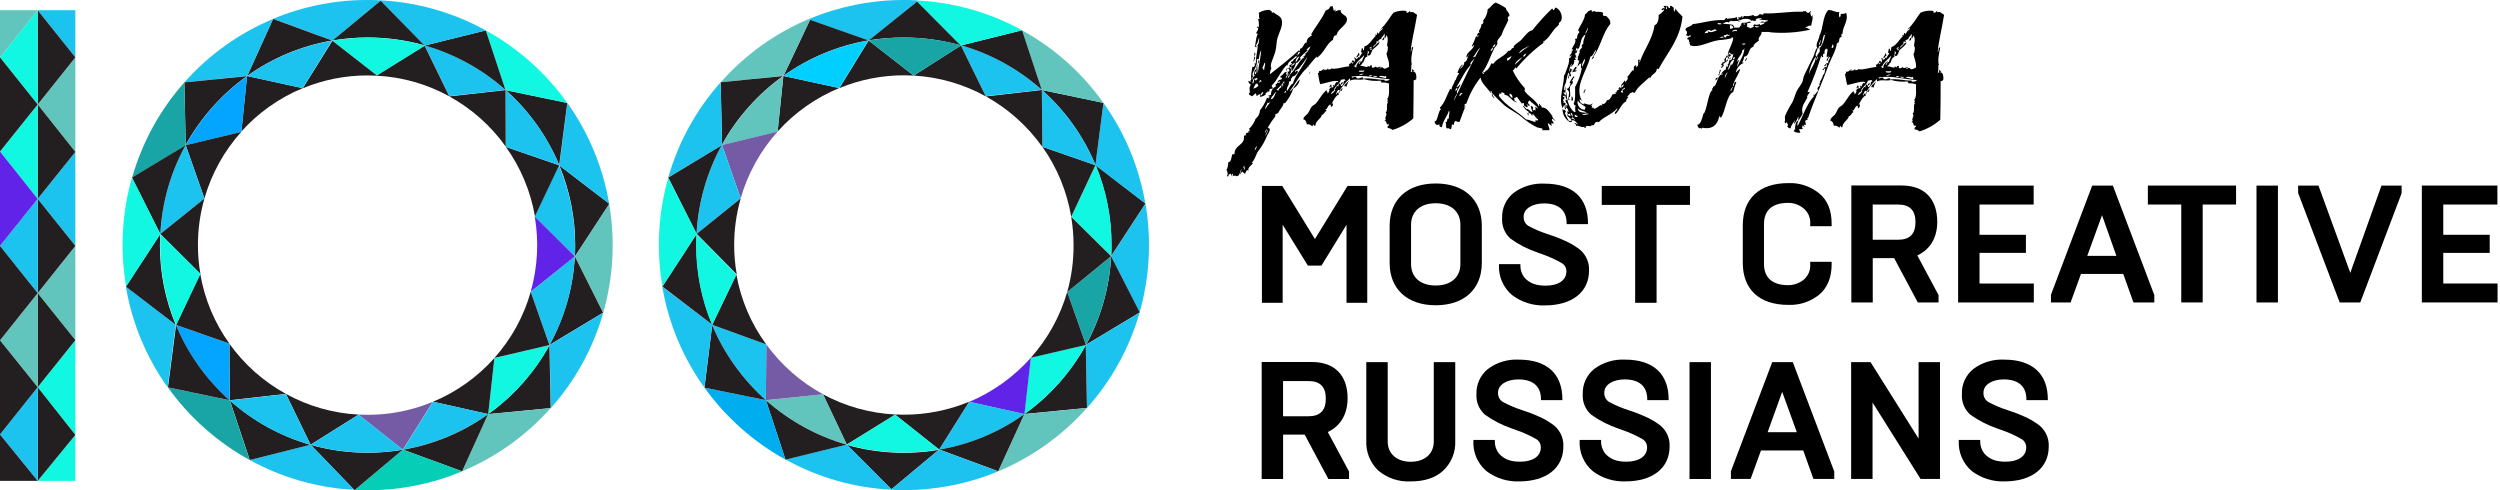 <svg fill="none" height="101" viewBox="0 0 515 101" width="515" xmlns="http://www.w3.org/2000/svg" xmlns:xlink="http://www.w3.org/1999/xlink"><clipPath id="a"><path d="m0 0h515v101h-515z"/></clipPath><g clip-path="url(#a)"><path d="m235.961 41.931c1.285 7.474.876 15.141-1.197 22.436l-5.866-11.567z" fill="#1dc3ef"/><path d="m235.953 41.914-7.047 10.803c.042-.756.05-1.521.05-2.293.011-5.633-1.099-11.212-3.266-16.412z" fill="#231f20"/><path d="m228.895 52.792 5.9 11.567-11.06 6.648c3.066-5.607 4.829-11.833 5.16-18.215z" fill="#231f20"/><path d="m223.704 71.032 11.061-6.648c-2.09 7.29-5.8 14.014-10.853 19.669l-.249-12.914z" fill="#1dc3ef"/><path d="m228.979 50.474c0 .773 0 1.537-.05 2.293l-8.227-8.119 4.986-10.636h.042c2.167 5.216 3.272 10.813 3.249 16.462z" fill="#11f7e1"/><path d="m228.896 52.785c-.337 6.393-2.112 12.628-5.193 18.24l-3.864-10.869z" fill="#19a5a5"/><path d="m227.317 21.198c4.403 6.164 7.35 13.248 8.618 20.716l-10.255-7.853-.041-.091z" fill="#1dc3ef"/><path d="m227.317 21.198-1.662 12.772c-2.46-5.903-6.221-11.175-11.002-15.423z" fill="#231f20"/><path d="m227.319 21.198-12.681-2.651-.058-.058-4.056-12.257c6.654 3.66 12.395 8.776 16.795 14.966z" fill="#61c5bd"/><path d="m225.657 34.035v-.065l.046.102z" fill="#1dc3ef"/><path d="m225.656 34.029-4.986 10.636c-.867-5.195-2.898-10.127-5.941-14.426z" fill="#231f20"/><path d="m223.664 71.116.249 12.913-12.855 1.255c5.204-3.725 9.511-8.566 12.606-14.168z" fill="#231f20"/><path d="m221.152 50.474c-.003-1.949-.167-3.895-.491-5.817l8.227 8.119-9.049 7.379c.89-3.149 1.332-6.408 1.313-9.681z" fill="#231f20"/><path d="m223.712 71.032-.049.098v-.069z" fill="#1dc3ef"/><path d="m223.663 71.057v.058c-3.095 5.602-7.402 10.443-12.606 14.168h-.042l1.321-11.634z" fill="#11f7e1"/><path d="m219.84 60.155 3.864 10.902-11.343 2.626c3.473-3.894 6.029-8.517 7.479-13.528z" fill="#231f20"/><path d="m223.909 84.029c-5.035 5.674-11.284 10.142-18.281 13.071l5.376-11.758.058-.042z" fill="#61c5bd"/><path d="m214.655 18.547c4.781 4.248 8.542 9.52 11.002 15.423v.058l-10.927-3.789-.116-11.742z" fill="#1dc3ef"/><path d="m214.614 18.531.116 11.742c-3.049-4.298-7.025-7.856-11.634-10.412z" fill="#231f20"/><path d="m214.596 18.489.069.068-.049-.02z" fill="#1dc3ef"/><path d="m214.594 18.49-11.534 1.33-5.135-10.487h.083c6.144 1.773 11.813 4.902 16.586 9.157z" fill="#1dc3ef"/><path d="m210.542 6.232 4.055 12.257c-4.77-4.247-10.432-7.371-16.57-9.141z" fill="#231f20"/><path d="m212.36 73.683-1.321 11.634-11.368-2.534c4.857-2.046 9.193-5.155 12.689-9.099z" fill="#6123e8"/><path d="m211.058 85.284-.058.048.009-.048z" fill="#1dc3ef"/><path d="m211.014 85.283v.042c-5.206 3.718-11.186 6.21-17.492 7.288h-.041l6.182-9.855z" fill="#1dc3ef"/><path d="m210.999 85.325-5.377 11.758-12.116-4.471c6.306-1.078 12.287-3.569 17.493-7.288z" fill="#231f20"/><path d="m210.539 6.233-12.515 3.108h-.15l-8.966-9.016v-.224c7.582.376 14.979 2.473 21.631 6.133z" fill="#11f7e1"/><path d="m197.944 9.373 5.136 10.487c-4.571-2.528-9.652-3.993-14.867-4.288z" fill="#231f20"/><path d="m197.868 9.299.16.042-.084.034z" fill="#1dc3ef"/><path d="m193.463 92.604.049.01-.098.02z" fill="#1dc3ef"/><path d="m193.423 92.629-9.789 8.169-9.14-9.141c6.153 1.74 12.618 2.084 18.921 1.005z" fill="#231f20"/><path d="m178.939 8.343 9.273 7.229c-.673 0-1.337-.058-2.011-.058-4.562-.003-9.081.895-13.295 2.643z" fill="#231f20"/><path d="m188.909.324-9.93 8.027h-.083l-12.024-4.246-.092-.241c6.155-2.557 12.755-3.871 19.42-3.864.906 0 1.829 0 2.726.083z" fill="#1dc3ef"/><path d="m178.98 8.31 9.931-7.986 8.966 9.016c-3.8-1.068-7.728-1.608-11.675-1.604-2.419-.016-4.835.176-7.222.573z" fill="#231f20"/><path d="m186.2 100.964c-.831 0-1.72 0-2.568-.067v-.1l9.789-8.168h.083l12.116 4.471c-6.155 2.557-12.755 3.87-19.42 3.865z" fill="#1dc3ef"/><path d="m193.463 92.604-9.066-7.18v-.042c.598 0 1.205.042 1.803.042 4.615.009 9.186-.901 13.446-2.676z" fill="#231f20"/><path d="m184.399 85.383v.042l-9.972 6.158-4.902-10.362c4.585 2.481 9.667 3.904 14.874 4.163z" fill="#231f20"/><path d="m183.633 100.798v.075c-7.654-.372-15.12-2.499-21.822-6.216l12.59-3.083h.083z" fill="#1dc3ef"/><path d="m188.211 15.572-9.273-7.23h.041c2.385-.412 4.801-.617 7.221-.615 3.947-.004 7.876.535 11.676 1.604l.066.075z" fill="#19a5a5"/><path d="m178.896 8.33.098-.02-.049.029z" fill="#1dc3ef"/><path d="m166.873 4.08 12.024 4.246c-6.305 1.08-12.285 3.572-17.492 7.288z" fill="#231f20"/><path d="m184.396 85.424 9.066 7.18h-.042c-6.303 1.079-12.768.735-18.921-1.006v-.042z" fill="#11f7e1"/><path d="m169.557 81.22 4.903 10.362h-.058c-6.153-1.768-11.832-4.891-16.62-9.141z" fill="#61c5bd"/><path d="m174.501 91.631-.099-.029.069-.02z" fill="#1dc3ef"/><path d="m174.402 91.599-12.59 3.083-4.038-12.24c4.789 4.256 10.471 7.386 16.628 9.157z" fill="#231f20"/><path d="m172.881 18.141c-4.845 1.997-9.181 5.055-12.689 8.95l1.18-11.451z" fill="#231f20"/><path d="m169.557 81.22-11.783 1.205.083-11.476c3.085 4.254 7.083 7.763 11.7 10.271z" fill="#755aa6"/><path d="m166.781 3.839.091.241-5.468 11.534h-.075l-12.855 1.33c5.037-5.691 11.295-10.171 18.307-13.105z" fill="#61c5bd"/><path d="m157.773 82.441 4.039 12.24c-6.594-3.64-12.295-8.705-16.686-14.825l12.631 2.568z" fill="#00adee"/><path d="m172.881 18.14-11.509-2.493c5.208-3.716 11.187-6.207 17.493-7.288z" fill="#00cfff"/><path d="m161.408 15.614-.029.049h-.049z" fill="#1dc3ef"/><path d="m161.329 15.655c-5.194 3.715-9.494 8.541-12.59 14.127l-.282-12.839z" fill="#231f20"/><path d="m148.74 29.816c3.095-5.585 7.396-10.411 12.589-14.127h.042l-1.18 11.451-11.435 2.767z" fill="#61c5bd"/><path d="m148.74 29.882 11.434-2.767c-3.532 3.952-6.128 8.65-7.595 13.744z" fill="#755aa6"/><path d="m157.856 70.958-.083 11.476c-4.789-4.26-8.568-9.535-11.06-15.44v-.083z" fill="#1dc3ef"/><path d="m157.856 70.958-11.143-4.047 4.986-10.362c.917 5.213 3.024 10.143 6.157 14.409z" fill="#231f20"/><path d="m157.757 82.425-12.631-2.568 1.587-12.864c2.489 5.9 6.262 11.172 11.044 15.431z" fill="#231f20"/><path d="m148.74 29.882 3.84 10.977-9.075 7.313v-.042c.34-6.38 2.109-12.602 5.177-18.207z" fill="#1dc3ef"/><path d="m151.241 50.473c-.007 2.037.173 4.071.54 6.074l-8.26-8.376 9.074-7.313c-.9 3.125-1.356 6.362-1.354 9.614z" fill="#231f20"/><path d="m148.457 16.943.283 12.872-.075.108-11.01 6.648c2.078-7.272 5.771-13.981 10.802-19.628z" fill="#1dc3ef"/><path d="m148.668 29.925.067-.109v.067z" fill="#1dc3ef"/><path d="m137.655 36.588 11.01-6.648c-3.068 5.604-4.837 11.827-5.177 18.207l-5.817-11.534z" fill="#231f20"/><path d="m146.739 66.911-.017.084-.042-.126z" fill="#1dc3ef"/><path d="m146.711 66.869v.125l-1.604 12.864c-4.432-6.176-7.399-13.281-8.675-20.775z" fill="#1dc3ef"/><path d="m146.712 66.869-10.237-7.819v-.042l7.03-10.803c-.042.756-.05 1.512-.05 2.26-.015 5.63 1.093 11.206 3.257 16.404z" fill="#231f20"/><path d="m143.389 50.474c0-.748 0-1.504.049-2.26v-.042l8.26 8.376-4.986 10.362-.058-.042c-2.166-5.194-3.276-10.768-3.265-16.395z" fill="#11f7e1"/><path d="m143.499 48.18-.03.049.02-.098z" fill="#1dc3ef"/><path d="m143.488 48.13v.083l-7.03 10.803c-.489-2.818-.733-5.674-.731-8.534-.003-4.693.646-9.363 1.928-13.877z" fill="#11f7e1"/><path d="m125.49 41.989c1.279 7.476.861 15.144-1.222 22.436l-5.816-11.592z" fill="#61c5bd"/><path d="m125.488 41.989-7.055 10.803c.041-.756.058-1.521.058-2.293.007-5.633-1.103-11.211-3.266-16.412l10.263 7.869z" fill="#231f20"/><path d="m125.488 41.957-10.263-7.869v-.091l1.662-12.789c4.39 6.182 7.33 13.274 8.601 20.75z" fill="#1dc3ef"/><path d="m118.416 52.817 5.817 11.592-11.044 6.648c3.097-5.608 4.884-11.843 5.227-18.24z" fill="#231f20"/><path d="m113.225 71.058 11.044-6.648c-2.07 7.285-5.764 14.007-10.803 19.661l-.249-12.93z" fill="#1dc3ef"/><path d="m118.467 50.499c0 .773 0 1.537-.058 2.293l-8.252-8.185v-.05l4.986-10.504c2.186 5.207 3.316 10.797 3.324 16.445z" fill="#1dc3ef"/><path d="m118.418 52.809c-.334 6.394-2.109 12.63-5.194 18.24h-.042l-3.855-10.944z" fill="#1dc3ef"/><path d="m118.418 52.808-9.091 7.271c1.429-5.031 1.713-10.318.831-15.473z" fill="#6123e8"/><path d="m116.855 21.207-1.662 12.789c-2.466-5.902-6.229-11.173-11.01-15.423z" fill="#231f20"/><path d="m116.856 21.206-12.681-2.634-.05-.058-4.055-12.249c6.648 3.654 12.386 8.761 16.786 14.941z" fill="#11f7e1"/><path d="m115.177 33.996.046.102-.046-.037z" fill="#61c5bd"/><path d="m115.184 34.053-4.986 10.504c-.886-5.157-2.935-10.045-5.991-14.293z" fill="#231f20"/><path d="m113.182 71.141.249 12.93-12.855 1.238c5.204-3.725 9.511-8.566 12.606-14.168z" fill="#231f20"/><path d="m100.577 85.309 12.855-1.238c-5.026 5.65-11.257 10.1-18.232 13.021l5.335-11.75z" fill="#61c5bd"/><path d="m113.181 71.087.049-.029-.049.098z" fill="#61c5bd"/><path d="m113.182 71.082v.058c-3.095 5.602-7.402 10.443-12.606 14.168l1.271-11.559z" fill="#11f7e1"/><path d="m109.327 60.105 3.856 10.977-11.335 2.651c3.5-3.913 6.058-8.575 7.479-13.628z" fill="#231f20"/><path d="m104.176 30.19-.041-11.634h.041c4.781 4.25 8.545 9.521 11.011 15.423v.058l-10.977-3.773z" fill="#1dc3ef"/><path d="m104.136 18.556.041 11.634c-3.05-4.277-7.027-7.811-11.633-10.337z" fill="#231f20"/><path d="m104.116 18.515.068.068-.048-.02z" fill="#61c5bd"/><path d="m104.125 18.515-11.567 1.296-5.086-10.445h.083c6.138 1.772 11.801 4.898 16.57 9.149z" fill="#1dc3ef"/><path d="m100.071 6.266 4.055 12.249c-4.785-4.255-10.465-7.378-16.62-9.141l12.515-3.108z" fill="#231f20"/><path d="m101.848 73.75-1.279 11.559-11.368-2.551c4.838-2.016 9.161-5.095 12.647-9.008z" fill="#231f20"/><path d="m100.543 85.308h.038l-.048.039z" fill="#61c5bd"/><path d="m100.552 85.308c-5.211 3.722-11.197 6.216-17.509 7.296l6.174-9.855z" fill="#1dc3ef"/><path d="m100.533 85.342-5.335 11.75-12.174-4.454c6.312-1.08 12.298-3.574 17.509-7.296z" fill="#231f20"/><path d="m100.061 6.258-12.515 3.108h-.15l-8.983-9.224v-.075c7.59.404 14.991 2.521 21.647 6.191z" fill="#1dc3ef"/><path d="m83.026 92.638 12.174 4.454c-6.168 2.584-12.791 3.909-19.478 3.898-.831 0-1.728 0-2.593-.067l9.814-8.268z" fill="#06ceb6"/><path d="m87.464 9.398 5.086 10.445c-4.599-2.533-9.714-3.986-14.958-4.246v-.058z" fill="#231f20"/><path d="m87.465 9.399-.067-.075.151.042z" fill="#61c5bd"/><path d="m83.042 92.639-.098.02.049-.029z" fill="#61c5bd"/><path d="m82.942 92.655-9.814 8.243h-.174l-8.933-9.257c6.154 1.741 12.618 2.084 18.922 1.006z" fill="#231f20"/><path d="m75.721 0c.906 0 1.803 0 2.692.066v.075l-9.914 8.193h-.083l-12.157-4.454c6.164-2.578 12.781-3.898 19.462-3.881z" fill="#1dc3ef"/><path d="m75.722 7.72c-2.42-.002-4.836.204-7.221.615l9.914-8.193 8.983 9.182c-3.8-1.068-7.728-1.608-11.675-1.604z" fill="#231f20"/><path d="m75.721 85.449c4.612.008 9.18-.901 13.437-2.676l-6.174 9.855-9.141-7.221c.64.025 1.255.042 1.878.042z" fill="#755aa6"/><path d="m73.869 85.408-9.889 6.199-5.086-10.47c4.604 2.537 9.724 3.998 14.974 4.271z" fill="#231f20"/><path d="m73.122 100.923-.084.067-.084-.084z" fill="#231f20"/><path d="m64.022 91.649 8.933 9.249c-7.546-.394-14.905-2.493-21.523-6.141l12.465-3.141h.083z" fill="#1dc3ef"/><path d="m77.624 15.54-9.141-7.171h.042c2.385-.411 4.801-.617 7.221-.615 3.947-.004 7.876.535 11.675 1.604l.067.075z" fill="#11f7e1"/><path d="m77.623 15.539v.058c-.631 0-1.263-.058-1.903-.058-4.585-.007-9.127.894-13.362 2.651l6.116-9.797z" fill="#231f20"/><path d="m68.465 8.364-.049-.01.098-.02z" fill="#61c5bd"/><path d="m56.261 3.898 12.157 4.454c-6.305 1.08-12.285 3.572-17.492 7.288z" fill="#231f20"/><path d="m63.981 91.608 9.889-6.199 9.141 7.221h-.042c-6.303 1.079-12.768.735-18.922-1.005z" fill="#1dc3ef"/><path d="m63.989 91.607.029.049-.098-.029z" fill="#61c5bd"/><path d="m63.922 91.624-12.465 3.141-4.105-12.29c4.767 4.255 10.43 7.382 16.57 9.149z" fill="#231f20"/><path d="m62.345 18.166c-4.82 1.996-9.133 5.046-12.623 8.925l1.172-11.434z" fill="#231f20"/><path d="m58.893 81.137-11.584 1.313-.042-11.634c3.055 4.266 7.028 7.792 11.626 10.321z" fill="#231f20"/><path d="m56.258 3.898-5.335 11.742h-.058l-12.889 1.33c5.032-5.678 11.281-10.146 18.282-13.071z" fill="#1dc3ef"/><path d="m47.328 82.475 4.105 12.29c-6.661-3.666-12.417-8.777-16.844-14.958l12.681 2.651z" fill="#19a5a5"/><path d="m62.343 18.165-11.434-2.493c5.207-3.716 11.187-6.207 17.492-7.288z" fill="#1dc3ef"/><path d="m50.938 15.64-.019.049h-.049z" fill="#61c5bd"/><path d="m50.865 15.681c-5.204 3.725-9.511 8.566-12.606 14.168l-.282-12.88z" fill="#231f20"/><path d="m50.908 15.681-1.172 11.434v.058l-11.434 2.734v-.058c3.095-5.602 7.402-10.443 12.606-14.168z" fill="#03a5ff"/><path d="m38.26 29.907 11.434-2.734c-3.538 3.937-6.13 8.629-7.579 13.72z" fill="#231f20"/><path d="m63.923 91.624c-6.157-1.758-11.838-4.883-16.62-9.141l11.584-1.313 5.086 10.47z" fill="#1dc3ef"/><path d="m47.325 82.479-.049-.029h.039z" fill="#61c5bd"/><path d="m47.285 82.45c-4.79-4.26-8.562-9.542-11.036-15.456v-.058l11.002 3.856.042 11.634z" fill="#03a5ff"/><path d="m47.285 82.45-12.681-2.651 1.662-12.805c2.469 5.912 6.235 11.194 11.019 15.456z" fill="#231f20"/><path d="m47.269 70.791-11.002-3.856 4.986-10.512c.882 5.186 2.94 10.101 6.016 14.368z" fill="#231f20"/><path d="m38.258 29.907 3.856 10.986-9.091 7.304c.325-6.408 2.101-12.659 5.194-18.282z" fill="#1dc3ef"/><path d="m33.023 48.197 9.091-7.304c-.895 3.123-1.346 6.357-1.338 9.606-.006 1.986.166 3.969.515 5.925z" fill="#231f20"/><path d="m37.978 16.969.283 12.88v.083l-11.044 6.648c2.072-7.261 5.749-13.963 10.761-19.611z" fill="#19a5a5"/><path d="m38.267 29.918-.049.029.049-.098z" fill="#61c5bd"/><path d="m27.176 36.579 11.044-6.648c-3.093 5.622-4.869 11.873-5.194 18.282z" fill="#231f20"/><path d="m36.254 67.009-.039-.098.059.029z" fill="#61c5bd"/><path d="m36.202 66.91v.083l-1.662 12.805c-4.41-6.182-7.357-13.286-8.617-20.774z" fill="#1dc3ef"/><path d="m36.199 66.911-10.254-7.853 7.047-10.803c0 .764-.05 1.521-.05 2.285-.007 5.619 1.1 11.183 3.257 16.37z" fill="#231f20"/><path d="m33.027 48.197 8.268 8.227-4.986 10.512h-.042c-2.166-5.2-3.276-10.779-3.266-16.412 0-.764 0-1.521.05-2.285z" fill="#11f7e1"/><path d="m33.028 48.2-.019.019.019-.039z" fill="#61c5bd"/><path d="m33.026 48.189-7.047 10.803c-1.281-7.475-.867-15.143 1.213-22.436z" fill="#11f7e1"/><path d="m15.524 89.59v9.473h-7.761z" fill="#11f7e1"/><path d="m15.524 70.07v19.52l-7.761-9.831z" fill="#11f7e1"/><path d="m15.524 50.651v19.42l-7.761-9.689z" fill="#61c5bd"/><path d="m15.524 31.297v19.354l-7.761-9.689z" fill="#1dc3ef"/><path d="m15.524 11.818v19.478l-7.761-9.772z" fill="#61c5bd"/><path d="m15.524 2.105v9.714l-7.761-9.714z" fill="#1dc3ef"/><path d="m7.763 2.105 7.761 9.714-7.761 9.706z" fill="#231f20"/><path d="m7.763 21.524 7.761 9.772-7.761 9.664z" fill="#231f20"/><path d="m7.763 40.961 7.761 9.689-7.761 9.731z" fill="#231f20"/><path d="m7.763 60.381 7.761 9.689-7.761 9.689z" fill="#231f20"/><path d="m7.763 79.759 7.761 9.831-7.761 9.473z" fill="#231f20"/><path d="m7.761 79.759v19.304l-7.761-9.565z" fill="#1dc3ef"/><path d="m7.761 60.381v19.378l-7.761-9.656z" fill="#61c5bd"/><path d="m7.761 40.961v19.42l-7.761-9.731z" fill="#1dc3ef"/><path d="m7.761 21.524v19.437l-7.761-9.747z" fill="#11f7e1"/><path d="m7.761 2.105v19.42l-7.761-9.706z" fill="#11f7e1"/><path d="m7.761 2.105-7.761 9.714v-9.714z" fill="#61c5bd"/><path d="m0 11.818 7.761 9.706-7.761 9.689z" fill="#231f20"/><path d="m0 31.214 7.761 9.747-7.761 9.689z" fill="#6123e8"/><path d="m0 50.651 7.761 9.731-7.761 9.723z" fill="#231f20"/><path d="m0 70.104 7.761 9.656-7.761 9.739z" fill="#231f20"/><path d="m0 89.498 7.761 9.565h-7.761z" fill="#231f20"/><g fill="#000"><path d="m275.323 7.258c-.532 0-.69.415-.723.947-1.371.764-1.936 2.967-3.424 3.731.065-.106.105-.226.117-.349-.765.69-1.297 1.662-2.094 2.285.041.075.041.075.074.075-1.437 1.255-2.493 3.498-3.681 4.903.831-.299 1.479-2.011 2.169-2.493-.058.395-.209.77-.442 1.094s-.54.587-.896.768c-.384 1.125-.976 2.168-1.745 3.075-.041.042-.149-.15-.233-.108-.149.873-.872 1.446-1.022 1.861-.149.415-.532.341-.723.532 0 0 .042.382 0 .415-.577.72-1.097 1.484-1.554 2.285 0 .191.3-.191.225.299.075 0 .075-.108.075-.224.382.457-.3 1.33-.416 1.554-.434 1.116-1.025 2.166-1.753 3.116-.64.831-.682 1.828-1.438 2.493 0 .15.15-.042.299 0-.299.64-1.255.989-.914 1.662-.374-.382-.606.191-.723.607-.149-.116-.449-.075-.415-.415-.383 0-.457.299-.532.607-.191-.266.191-.831.233-1.213-.424.457-.266 1.438-1.072 1.554-.341-.299-.341-.075-.831 0 .265-.149.157-.341 0-.532-.3.116.157.266-.108.415-.192 0-.075-.341-.233-.415-.107.083-.239.124-.374.116-.233.116.149.49-.424.415.308-.648.116-.723-.108-1.446.224 0 .299-.607.416-1.479.648-.042.531-.914.831-1.662.191.158.116 0 .423 0-.041-1.936 2.202-1.745 1.937-3.723.116-.191.457-.116.648-.191-.607.075-.075-.723.299-.415-.108-.307-.075-.499.191-.307 0-.15.116-.565-.116-.532.631-.564 1.103-1.283 1.371-2.086.273-.206.497-.47.655-.774s.246-.638.259-.98c.621-.776 1.11-1.649 1.446-2.584.191 0 .191.116.341.116.149 0-.266-.266.191-.191.116-.341-.341-.116-.191-.415.171.013.342-.028.49-.116-.033-.362.049-.725.234-1.038s.463-.56.796-.707c-.043-.061-.071-.13-.084-.204-.013-.073-.01-.148.009-.22.098-.032.186-.086.258-.158s.126-.16.158-.258c.266.15.307.266.499-.116 0-.224-.266.158-.499 0 .341-.607.499-.224.914-.607-.042-.116-.266-.457-.307-.224-.341-.307.423-.382.423-.723.15.075-.041.108 0 .224.05-.19.155-.361.304-.49.148-.129.332-.21.527-.233 0 .191-.299.764-.116.607 0-.108.274-.108.307 0-.265.233-.531.573-.307.723.083-.341.723-1.064.499-1.022 0 .116-.117.15-.192.191.042-.233.15-.457-.149-.499h.341c.266-.15.191-.457 0-.648-.266.042-.424.158-.424.424-.299-.075.116-.266 0-.499.191.307.573-.299.615-.108.457 0 0 .15 0 .299.149-.116.374-.116.532-.191-.075-.108-.308-.15-.117-.224-.041-.266-.191.15-.415 0 0-.15.191-.457 0-.191-.191-.299.299-.224.532-.532-.075-.116-.266-.116-.233-.307s.424-.108.532-.299c-.457 0 .532-.499.723-.831.041-.266-.416.266-.299-.191-.158.648-1.662 1.064-1.662 2.053-.075 0-.075-.108-.108-.183-1.297 1.213-1.903 3.116-3.2 4.33.117.191.308.266.233.607-.457-.042-.723 0-.648.532-.191.191-.191 0-.416-.116.299.648-.648.083-.307.723-.329.27-.721.453-1.139.532-.191-.183.075-.183 0-.532-.498-.108-.415.349-.831.307 0-.233 0-.499-.232-.499-.15.233-.449.382-.607.615-.266-.158-.914-.349-.648-.723.158 0 0 .075 0 .191.424-.532-.266-.956.349-1.87-.26-.162-.452-.413-.54-.706.224-.191.183.075.415.108.233.033-.116-.299.191-.415-.051-.936.053-1.874.308-2.776.183.382.415-.075.523-.299-.074-.116-.224-.116-.182-.307.108.116.149 0 .299 0 0-1.404.307-2.169.415-3.648h-.307c.606-.116.532-.956.606-1.662-.266.415-.224 1.138-.723 1.562 0 .183.233.224.191.49-.191-.191-.074-.191-.415-.116.224-.374.191-1.936.64-2.659 0-.15-.299 0-.299-.224 0-.224.831-1.064.074-1.147.117-.341.225-.075.416 0 .082-.583.046-1.177-.108-1.745h.341c-.341-.266 0-.756-.233-1.255.719-.446 1.558-.658 2.402-.607-.084.382.565.224.299.532.041.266.191-.15.415 0 .574.532 1.521.723 1.662 1.662.191 1.213-.457 2.161-.914 3.606-.224.723-.183 1.861-.415 2.701-.416 1.595-1.255 2.701-.831 3.532-.203.375-.306.795-.3 1.222 2.011-1.562 4.031-3.158 5.892-4.87.15 0 .191.116.308.116-.192-.191.074-.191 0-.49.756-.083.756-1.371 1.362-1.255.075-1.03.491-1.072 1.139-1.562 0-.075-.15-.075-.225-.116.831-1.554 2.161-3.075 3-4.936.383-.191.989-.424.831-.831.3.075.383-.116.607-.116.042.341.191.573.224.956.071.005.142-.015.198-.058.057-.043.096-.105.11-.175.307.116-.117.307-.117.424.615-.116.532-.349 1.255-.307-.149.831 1.031.989 1.222 1.562.498 1.421-1.862 2.177-2.086 3.623zm-18.93 27.215c-.266.341.15-.723-.116-.307 0 .116-.15.158-.191.307.34 0 .041.831.191.49.116-.033.266-.565.116-.49zm1.571-18.207c.137-.319.345-.603.606-.831-.182 0-.257.158-.299 0 .191-.341 0-1.097.532-1.138 0 .498-.573.764-.116 1.03.415-.881-.191-1.562.498-2.169-.382.415-.041 1.521-.083 2.011.191-1.662.615-3.648.723-4.787-.415.499-.341 1.18-.532 1.753-.266 0-.191.183-.415 0 .382 1.745-1.363 2.884-.723 3.607-.125.108-.474.715-.191.523zm.191.914c.116-.307.382-.831-.108-.914.224.532-.117.648-.083.914 0-.116.099-.042.174 0zm0-4.521c.075-.382.307-.573.116-.956.266-.191.191.457.299.116s-.124.764-.432.839zm1.138 4.936c-.191 0-.191-.266-.299-.415-.532.075-.532.723-.831 1.064.224-.024.439-.097.632-.213.192-.116.357-.273.482-.46zm-.905-6.008c.028-.044.044-.097.044-.15s-.016-.105-.044-.15c.016-1.105.473.075-.017.299zm.606 4.87v-.415c-.382 0-.266.299-.606.108-.007.057-.001.114.018.168.018.054.049.103.088.143.04.041.089.072.142.091.053.02.11.027.167.022-.058-.191.058-.233.175-.116zm-.116 13.645c-.117.224-.565.607-.308.831.067-.258.482-.681.291-.831zm.224-17.027c.088-.268.116-.551.083-.831.133.033.25.906-.099.831zm.723 3.798v-.299c-.108 0-.149-.075-.224-.116-.042.191-.499.49-.191.648-.059-.366.216-.366.399-.233zm.308 2.094c-.308.075-.649.831-.117.607-.316-.075.515-.415.1-.607zm.307-6.008c.075.191-.341.764-.424 1.138.424-.149.042.457.424.307-.091-.341.44-1.521.017-1.446zm.532 13.537c-.179.256-.321.536-.424.831.291-.042.441-.756.407-.831zm.831-5.667c-.341.075-.233.607-.723.307 0 .49-.607.947-.416 1.33.291-.615.823-1.03 1.089-1.637zm-.607 5.817c-.083.499-.573 1.064-.532 1.33.25-.432.707-1.03.482-1.371zm1.97-7.753c-.756 0-.831 1.064-1.255 1.03.266.075-.183.266-.108.532.864-.125.665-1.296 1.313-1.604zm1.446-1.662c-.15-.233.041-.415-.117-.499-.414.669-.94 1.262-1.554 1.753.15 0 .117.191.225.191 0-.424.083 0 .191 0 .075-.615.764-.648 1.03-1.147-.382-.075-.158.424-.498.349 0-.648.689-.233.423-.723.075 0 .108-.116.183-.116s-.05.141.067.141zm.415 1.662c-.149 0-.108-.191-.224-.224 0 .15-.416.415-.075.532 0-.075 0-.191.075-.191-.009.108.141-.042.174-.158zm4.454-7.479c-.585.973-1.246 1.898-1.978 2.767-.232.158-.955.349-.606.723.075-.108.075-.374.299-.374.042.108.15.15.191.299-.307.424-.756 1.064-1.138.831.224.191-.457.341-.308 1.022-.108 0-.191.158-.415.083.191.681-.607 1.172-.416 1.969.49-.457.607-1.255 1.255-1.554.44-1.828 2.493-3.881 3.066-5.775zm.49-1.753c-.531 0-.531.499-.914.607.117 0 .308 0 .308.116-.55.447-1.069.93-1.554 1.446 0 .191.108.224.108.415-.49.341-.49.69-.947.723-.125.618-.412 1.191-.831 1.662 0-.075-.117-.116-.117-.191.15 0 .266-.15.117-.233-.192.307-.424.54-.117.54-.224.415-.831 1.064-.723 1.438.075-.266.532-.457.308-.723 1.288-1.022 1.82-2.884 3.116-3.723-.042-.191-.191.075-.233-.116-.041-.191.424 0 .424-.183-.424 0 0-.349.108-.116 0-.191-.149-.191-.224-.307.324.125.972-.922 1.122-1.363zm-3.323 3.191c-.117.349-.491.307-.723.723.39-.008.955-.382.689-.731zm.307 0c.262-.406.504-.825.723-1.255-.247.093-.457.266-.594.492-.137.226-.194.491-.162.754zm.415-1.861c.117.191-.307.341 0 .424 0-.307.649-.499.308-.723-.116-.116-.831.723-.615.607.216-.116.042-.374.274-.316zm2.277 2.701c-.121.078-.236.167-.34.266.041-.125.083-.391.291-.274zm.308-4.255c-.116 0-.075.108 0 .191.008-.125.008-.199-.033-.199z"/><path d="m291.744 16.324c-.191 0-.191.299-.531.183 0 2.293-.042 5.144-.075 7.886-1.236 1.085-2.689 1.892-4.263 2.368-.301-.221-.652-.363-1.022-.415-.075-.374.075-.449.299-.523 0-.191-.266-.116-.183-.415-.158 0-.116.191-.116.299-.341-.108-.15-.831-.615-.789.041-.224.158-.224.307-.108-.532-.715.424-1.014-.108-1.662.565-.299 0-1.728.532-2.136-.498 0 .224-.382-.233-.607.649-.598.308-2.401.416-3.191-.494-.194-1.029-.257-1.554-.183.075-.341-.382-.158-.116-.415-1.175.129-2.363.027-3.499-.299-1.022.299-1.861-.191-2.883.299v-.49c-.833.751-1.562 1.609-2.169 2.551-.341-.523-.574.415-.723.715.075.266.232-.224.307-.332.15.108.299.183.299.407-.648.191-1.18 1.28-1.554 2.069.093-.085.169-.186.225-.299.266.224 0 .706-.225.781-.224.075-.041-.449-.191-.482-.606.108-.498.897-1.063 1.014.074.108.266.108.224.299-.415.183-.457.748-.947.831-.042.715-1.297 1.163-1.33 2.252-.266 0-.307-.149-.415-.299-.158 0-.083.224-.117.382-.423-.116-.532-.532-1.221-.382-.075-.523-.225-.939-.723-1.047.083-.64.573-.789.914-1.205s.498-1.014.831-1.429c.224-.258.607-.374.831-.632.831-.906 1.288-2.102 2.352-2.859-.457.49.307.266 0 .831.232-.075.681-.831.34-.831.117-.224.424-.332.499-.598-.075-.299-.158.224-.424.108.158-.149.083-.557.424-.523-.042.299.224.415 0 .607.191 0 .224-.116.415-.083.075-.299-.149-.299-.116-.523.035.004.069.015.1.033.03.017.057.041.079.068s.038.06.047.094c.009.034.011.07.007.105.266-.258.266-.831.723-.897-.266.341.149.075.191-.116-.765-.299-2.493.382-3.731.607-.266-.789-.3-1.62-.491-2.252.3 0 .191-.341.3-.49.648.149.573-.449 1.146-.415-.041.191-.349.075-.307.299.457-.183.831 0 .914-.407.116 0 .075.183.116.299.108-.15.607 0 .607-.299.606.332 2.493-.341 3.723-.415-.117-.266.041-.299-.117-.415.191-.108.424-.183.532-.415.117.075.233.158.191.341.12-.078.204-.201.233-.341-.042-.15-.158.075-.307 0-.15-.449.457-.523.415-.075.341-.15.158-.706.075-.831.116-.449.307.374.307 0 .308.075-.149.15-.075.299.137-.017.267-.072.374-.159s.188-.202.233-.332c.116 0 .075.116.116.191.15-.299.457-.673.723-1.13-.457.191-.232-.407-.116-.897.308 0 .116.49.416.49-.001-.281.038-.561.116-.831.914-.183 1.595-1.496 2.36-2.21-.382 0 .149-.532.108-.116.233 0 .041-.449.191-.524.15-.075.075.224.233.224.224-.15.266-.789.606-.524 0-.191-.266-.116-.191-.415.225.449.308 0.0.491-.191-.075-.299-.15.233-.416.083 1.064-.831 1.861-2.41 2.584-3.274.812-.357 1.705-.486 2.585-.374.116.075.116.224.116.374.135.024.274-.001.392-.069.119-.068.209-.176.256-.305.117 0 .075.191.075.299.648-.299.989.341 1.446.49-.457 2.859-1.105 5.219-1.33 7.587.341-.15 0-.981.532-.939-.266 1.197-.606 2.925-.232 3.681-.341-.532 0 1.047-.3 1.421.416.158.3-.224.3-.482.34-.075.116.332.531.183-.266.15-.266.15-.299.299.507-.1.731.723.623 1.554zm-14.6.299c0-.49-.565-.224-.906-.191-.232.906-1.662 1.662-1.446 2.327-.532 0-.423.49-.723.64.532-.108.723-.49 1.022-.831-.074-.042-.191 0-.224-.116.382-.108.49-1.122.831-.598 0-.299.075-.64.299-.715-.005.07.016.139.059.194.043.055.105.093.174.105v-.407c.224.15.374-.266.415 0 .042.266-.531.258-.415.706.848-.166.274-1.155.914-1.113zm-.723 2.136c-.49-.299-.299.382-.715.415.15-.449.607-.565.715-1.014.349.116-.108.341 0 .598zm.956-.897c-.308 0-.266-.415-.424 0-.224-.49.69-.748.831-1.238.199 0-.374.823-.407 1.238zm8.891-1.537c-3.324-.266-5.243-.981-7.977-.532.075 0 .224 0 .224.116 0 .116-.116.075 0 .116.283-.146.596-.225.914-.233-.191.266 0 .116.108.341.615.191.956-.415 1.338-.108-.116 0-.233.149-.075.183 1.662-.224 2.585.224 4.438.224-.299.374 1.072.224 1.03-.108zm-6.839-2.443c-.191-.565.682-1.355.948-1.429-.117.224-.607.607-.416.789.266-.108.15-.64.607-.598.074-.565.606-1.163.415-1.238-.266.374-1.595 1.313-1.861 2.177 0-.075 0-.15-.117-.116-.074.341.192.374.424.415zm0-2.069c0-.482.532-.523.299-.897.308-.042.308.224.308.49-.341 0-.233.449-.607.407zm1.554 2.667c-.299.224-.831-.108-1.138.191.224.224 1.487.191 1.138-.191zm-1.022 1.014c.359-.023.708-.125 1.022-.299-.266-.033-.831 0-1.022.299zm.49-2.551c.574.116-.299.374-.191.715.158-.374 1.712.565 1.446-.075.266-.075.191.183.416.183.083-.224.158-.374.498-.299-.149.191.117.191-.075.415.143.067.305.082.457.041s.285-.135.374-.265c-.083.266.64.299.715.108-.075 0-.15-.075 0-.108-.075.299.457-.075.382.224 0 .075-.606.075-.299.191.308.116.225-.307.64-.191.382.565.914.075 1.33-.116.041-1.571-.374-1.537-.532-2.85.266.116.424-1.836.116-1.354 0-.748.382-1.571-.116-2.327-.075.415-.266.449-.299.715-.341-.415.191-.64-.192-1.014-.074.64-.648.64-.531 1.014-.308.116-.532.341-.723.299.116.042.149.116.224.224-.224.191-.266 0-.532 0 .158.831-.681.681-.714 1.321.367-.31.709-.649 1.022-1.014.191 0 .266-.158.307 0-.266.632-1.18 1.163-1.446 1.496 0-.15-.498 1.878-1.03.939.108-.054.197-.141.252-.248.056-.108.075-.23.055-.35-.191 0-.191-.15-.307-.224.233.598-.191.673 0 1.238-.898.183-.466 1.429-1.247 1.313zm1.563 2.776c.245.006.49-.03.723-.108-.117-.15-.723-.191-.723.108zm.108-5.817c.116 0 0 .415.423.374-.041-.15.383-.598.075-.374.075.15-.382.341-.382.075.15 0 .499-.266.191-.415.042.266-.307.116-.307.341zm1.562 5.709c-.299.224-.607-.191-.831.108.108.075.872.266.872-.108zm1.861 0c-.415.415-.989-.374-1.554.299.757-.224 1.214.415 1.745.116-.299.108-.191-.233-.191-.415zm-.831-7.363c0-.183.299-.183.183-.524.49 0 .191.706-.183.524z"/><path d="m321.119 4.715c.233.415-.532.831-.947 1.33-.765.989-1.255 2.011-2.36 2.584.074.341.232-.075.415 0-2.2 1.563-4.179 3.416-5.883 5.509-.083-.723-.349.266-.723.382.635 1.339 1.477 2.57 2.493 3.648-.075.15.116.532-.117.49.956 1.371 2.211 1.753 3.009 3.232.299-.116-.191-.382.108-.532.116.341.498.415.498.831.914-.266 1.712 1.139 2.277 1.861-.457-.457.191.681.532.723-.15.224-.415-.266-.607-.307-.457.415.383.499.192 1.03-.574-.233-.491-.042-.308.415-.374-.075-.49-.415-.831-.532 0 .565.341.831.299 1.446h-1.554c.565-.457-.307-.341-1.03-.607-1.148-.59-2.22-1.318-3.191-2.169-.989-.831-2.493-1.521-3.532-2.393-.879-.781-1.712-1.613-2.493-2.493-.299-.299.117-.224-.191-.415-.299.075.042.341 0 .532-.681-1.105-2.161-2.244-2.161-3.324-1.287 1.598-2.277 3.413-2.925 5.36-.123.087-.273.128-.423.116.232.341-.108.374-.075.831.233.042-.075-.49.307-.341-.498 1.03-.831 2.202-1.255 3.232-.284-.043-.563-.118-.83-.224-.225.108-.3.374-.3.715-.191.191-.116 0-.423 0-.007.327-.071.651-.192.956-.448 0-.415-.341-.831-.116-.349-.382-.041-.831-.307-1.33.607.075.116-.873.723-.723-.15-.648.307-1.213 0-1.662-.299 1.18-1.213 1.936-1.446 3.424-.341 0-.607-.158-.532-.615-.64.499-1.105-.266-.906-.723.108 0 .075.116.108.191.574-.681.499-1.978 1.139-2.584-.075-.108-.266-.108-.224-.299 1.022-1.03 1.329-2.318 2.094-3.839.149 0 .149.108.299.108.075-.831.606-1.172.723-1.969.075 0 .075.15.075.224.144-.566.401-1.098.756-1.562 0-.108-.183-.075-.341-.108.266-.69.499-1.446 1.147-1.753-.117.382-.499.499-.607.914.183-.075 1.022-.831.831-1.33.831-.266.499-1.105 1.139-1.662-.341.108-.3.532-.64.64-.117-1.064 1.329-1.438 1.554-2.493-.117-.266-.191.341-.491.224.359-.672.662-1.373.906-2.094.233.191.191-.075.424.116 0-.15-.042-.299.108-.299 0-.233-.299.108-.341.183-.108-.224.233-.831.69-.831-.831 0 .449-.989.15-1.554.089-.015.174-.05.247-.104.073-.054.132-.124.173-.205.04-.081.061-.171.06-.261s-.023-.18-.065-.26c.572-.656.908-1.483.956-2.352.64-.349.906-1.064 1.662-1.371.734.309 1.435.691 2.094 1.138 0 .607.723.831.723 1.562 0 .266-.233 0-.349.415 0 .224.158.415.116.49-.299.831-.906 1.662-1.255 2.701-.224.764-.831 1.064-1.022 1.662-.041.15.075.449 0 .607-.116.299-.457.532-.606.831-.765 1.487-1.446 3.731-2.493 4.986.024.075.064.144.117.203.053.059.118.106.19.138.266-.116-.307-.382 0-.532.075.382.532.042.308-.116.565 0 1.096-1.097 1.246-1.554.233 0 .307.191.499 0 .764-1.105 2.276-1.446 2.999-2.584.723.108.499-.648 1.147-.607-.266-.532 1.064-1.147 1.554-1.662.765-.831 1.405-1.828 2.277-1.978 1.241-1.572 2.588-3.057 4.03-4.446.233-.042.117.307.308.307s.266-.382.415-.54c1.189.349 1.878 2.593.69 3.166zm-16.113 4.986c-.723.607-1.03 1.521-1.562 2.052.233.15.382-.266.424 0-.191.532-1.371 1.33-.831 1.554-1.255 1.296-2.053 3.083-3 4.637.415.042.607-.681.831-.49-.224.49-1.064 1.595-.648 1.745-.357.458-.602.993-.715 1.562 1.82-3.698 3.49-7.537 5.468-11.069zm-5.21 8.966c.341.075.498-.532.341-.607-.18.16-.309.367-.374.598zm1.487.532c-.125.005-.248-.033-.349-.108 0 .266-.531.49-.182.723.127-.224.296-.422.498-.582zm5.817-8.7c.374 0 .341-.415.532-.607-.498-.05-.382.482-.64.598zm.225 8.734c.232.266.232.831.606.914-.299.183-.681-.424-.606-.914zm.116-9.423c.167-.035.318-.126.428-.257s.173-.295.179-.466c-.341.075-.457.415-.607.681zm4.944 11.285c-1.063-.266-1.487-1.662-2.584-1.554.565-.266-.307-.457-.499-.607.075.457-.299.49-.415.191.075.299-.116.374-.116.64 1.445 2.019 3.805 3.158 5.592 4.828.873.116 1.404.499 2.011.532-.116-.075-.075-.49.075-.415.149.075.075.191.191.224 0-.15.416-.341.116-.415-.299-.075-.648-.831-1.063-1.064 0 .191 0 .382-.083.415-.15-.266-.266-.565-.64-.607-.341.233.075.382-.075.532-.129-.117-.233-.258-.308-.415.225 0 .308-.15.383-.307-.567-.315-1.029-.789-1.33-1.363.191.415.374 0 .299-.424-.191-.191-.191.075-.49 0-.307-.457-.648-.831-.956-1.33-.299 0-.182.341-.606.191.082.232.122.477.116.723.224-.042.382.025.382.183zm-1.869-8.584c.573-.191.914-.914.831-1.03-.1.374-1.247.341-.831.989zm.423 6.839c.075.723.383.457.532.914.057-.095.088-.203.09-.314.001-.111-.026-.22-.08-.317s-.132-.178-.227-.235c-.095-.057-.204-.088-.315-.09zm2.701-7.595c-.648.341-1.487 1.022-1.562 1.554.567-.469 1.09-.989 1.562-1.554zm1.554-2.393c-.831.415-2.127.947-2.277 1.662.716-.614 1.477-1.172 2.277-1.67zm-.723 1.662c-.168.016-.327.082-.456.191s-.222.253-.267.416c.532.125.424-.457.723-.607zm-.532 10.753c.042.382.383.457.532.723.382-.266.914.764 1.222.532-.158-.369-.285-.75-.383-1.138.117 0 .15.15.192 0-.042 0-.117-.116 0-.116.299.233.457.532.191.831.149 0 .108.15.224.191.075-.457.341.149.416-.116-.183-.341.157-.224-.108-.723.191.075.565.457.606.341-.457-.681-1.255-1.022-1.753-1.662 0 .224-.341.191-.299.532.041.341.606.457.191.723-.042-.191-.424-.532-.499-.341.191 0 .341.49.116.532-.382.075-.265-.357-.648-.307z"/><path d="m346.596 3.443c-.54 4.753-3.083 7.313-4.944 10.803-.191 0-.191-.125-.341-.125 0 1.097-1.138 1.064-1.329 1.994-.075-.166-.192-.241-.424 0-.715.731-2.277 1.828-2.767 2.967-.349.083-.308-.166-.649-.083.192.49.075.083-.083.083-.448.083-.415.648-.947.773.042.158.15 0 .308 0 0 .449-.458.449-.424 1.014-1.064.532-1.363 1.911-2.236 2.643-.382-.49.491-.648.416-1.222-1.255 1.421-2.734 1.662-3.839 2.884-.648-.282-.831.249-1.031.648-.191-.199-.299.166-.532-.075.233.648-1.213-.324-1.138.648-.266 0-.341-.166-.191-.324-.648.366-1.255-.366-1.787-.125.158-.49-.341-.283-.299-.648.266.083.416.282.723.324-.382-.366-.424-.731-1.147-.897-.183.249-.108.573-.49.332.008.053.03.104.063.146.034.042.078.075.128.095-.537-.263-.987-.674-1.298-1.185-.311-.511-.469-1.1-.455-1.698.116 0 .307.607.307.125.111.073.205.169.276.28.072.112.119.237.14.368-.682-.49.307 1.213.606 1.787.233-.249.349.083.54-.125-.232-.773-.831-.565-.955-1.338.266.116.307.449.764.324 0-.166-.158-.208-.116-.407-.191-.042-.233.125-.416.083-.182-.042-.041-.407-.232-.449.041-.125.266-.083.415-.083-.266-.199-.183-.773-.606-.773.074-.116.158-.324 0-.366.074-.199.158-.199.307-.075 0-.532-.415-.49-.415-1.222.108 0 .108.125.224.083.116-.407-.382-.366-.116-.656 0-.241-.457.083-.299-.324-.091.066-.197.109-.308.125-.075.282.191.199.308.324-.09.132-.131.29-.117.449-.075-.042-.116-.125-.191-.125-.116.648.416.208 0 .648.15.208.308-.075.499.249-.058.369-.02.746.108 1.097-.191.366-.416-.532-.191-.648-.15 0-.183-.042-.225-.125-.116.199-.191.449-.307.648-.873-2.069.349-4.67.307-6.947.117 0 .075.125.117.208.265-1.064 1.096-2.493.905-3.54.233.042.349-.282.54-.523-.041-.249-.382.116-.307.324-.341-.648.573-.648.307-1.346.225.166.183 0 .3-.44-.15.282-.192.075-.3.241 0-.366 1.097-1.662.715-2.111.042-.208.191-.249.424-.208-.028-.246.002-.495.087-.727.085-.232.223-.441.403-.611-.079-.125-.181-.235-.299-.324.341-.939 1.363-2.194 1.446-3.324.64-.407.374-.69 1.363-.897-.075.698.415.083.831.249-.648.283 1.022-.083 1.52.324 0 .158 0 .324-.074.324 0 .166.149.166.182.324h.532c.383.449.914.731.831 1.662-1.562 1.787-2.019 4.828-3.498 6.739.415 0-.083.324-.308.573.042-.49.765-1.263.914-1.994-.531.366-.531 1.222-1.221 1.421-.607 2.842-3.324 5.975-1.787 8.941-.075.324-.224-.249-.415-.208 0 .648.307.939.955 1.097 0-.158-.074-.199-.191-.199.225-.166 1.438.648 1.82 0 .233 0-.116.324-.191.449.116.116.308.2.116.44-.191.241.491-.324.416.208.69 0 1.487-1.139 1.662-.648.307-.083-.075-.249 0-.449.341.366.914-.166 1.03-.69.491.158.948-.656 1.139-1.18.382 0 .457-.208.831-.125-.266-.199-.341-.407.116-.324-.341-.449.499-.366.499-.773-.383.249-.191.208-.083-.241.307 0 .382.158.614.241-.614-.648.266-1.055.532-1.662.059.049.104.112.13.183s.033.149.02.224l-.075.116s.075-.042.075-.116c.307-.532.607-.49.457-1.18.457-.449.723-1.097 1.255-1.462 0 .199-.117.199-.117.366.457-.283-.191-.972.499-1.222.415 0 0 .083.108.324.648-.199.424-.69.424-1.462.149 0 .299 0 .299-.075.191 0-.116.366 0 .648 1.03-2.967 2.584-4.554 3.116-7.72.723-.166.881-1.504.831-2.111.451-.251.84-.6 1.139-1.022-.117-.324-.266.166-.532 0-.075-.324.532-.482.606-.324.308-.116-.457-.324-.074-.524h.498c0 .199-.349.565 0 .648.299-.083-.191-.407.108-.573.299-.166.158.449.499.366.149 0 .116-.283.116-.44.416-.083.416.283.715.324.083.49 0 .524.116.889.171-.193.278-.434.308-.69.307.789.988 1.114 1.412 1.712zm-22.237 19.678c.008-.021.02-.041.036-.057.017-.016.036-.029.057-.036s.044-.011.067-.009c.023.002.045.008.064.019-.133-.436-.133-.902 0-1.338-.265 0-.34-.166-.415-.324.415-.731.299-2.36.299-3.457.692-1.238 1.17-2.583 1.413-3.98 0 .083-.117.083-.158.125-.054-.16-.076-.329-.063-.498s.06-.333.138-.483c-.449 0-.607.366-.831.656 0-.49.498-1.097.307-1.421 0 .44-.307 0-.307-.125.158-.241.232-.241 0-.449.382-.199.191-.972.498-.773-.307-.607.299-.931.532-1.338-.499 0 .15-.731.191-.648-.191-.449.416-1.587.416-1.87-1.064.565-.873 2.028-1.446 2.967 0-.208-.49.2-.191-.208-.374-.042-.266.49-.416.648.266.166.266-.565.416-.2-.059.074-.099.161-.118.253s-.016.188.01.279c-.341-.083-.341.2-.424.366.062.011.121.034.174.068.053.034.098.079.133.131-.49.042.075.199 0 .449-.573-.083-.307.116-.116.324 0 .158-.191.2-.374.2.224.656-.349 1.138-.723 1.462 0-.199.374-.565.191-.69-.305.471-.453 1.027-.424 1.587.266-.083 0-.731.308-.69-.158.407.341.083.299.324-.075.366-.15.158-.299 0 0 .241.116.241.116.449-.307-.291-.232.441-.424.565.383.166.075-.366.308-.324 0 .2.149.648-.075.648s-.116-.199-.233-.199c-.149.158 0 .69-.299.648 0-.366.416-.897.108-1.222-.34.69-.457 2.277-.723 2.443 0 .042-.415 1.138-.108 1.213.191-.075-.041-.607.191-.69-.041.407.15 1.055-.083 1.222-.149 0-.108-.166-.224-.208-.191.249.266.532.415.773.075-.199-.108-.648.117-.648.033 1.338.523 3.291 1.67 4.064zm-1.147-3.058v.449c.117.042.117-.042.117-.116.307.075-.15.199-.117.324-.34-.366.083-1.064 0-1.753-.075-.399-.49-.399-.49-.889.224.648.723-.449.831-.897 0-.075-.191-.116-.233-.075.2-.556.527-1.057.956-1.462v.44c-.308-.199-.083.449-.532.573 0 .125.183.083.299.125.042.241-.191.2-.116.523-1.147.415.008 2.526-.715 2.759zm.349 3.324c.075.125.266.731.491.324-.225-.025-.266-.748-.491-.324zm.299-2.759c0 .083.042.083.075.083 0 .324-.149-.166-.299-.083.299-.407 0-.208.116-.773.266.083.266.449.3.773zm.192 3.656c0-.166 0-.449-.117-.241-.116.208.042.324-.075.324 0-.125-.149-.083-.108.116.341-.075.416.125.607.208.083-.349-.266-.233-.307-.432zm-.117-9.307c-.149-.282.648-1.213.532-1.097 0-.116.191-.075.308-.116 0 .324-.117.607-.416.648.108.324.299-.166.416.125-.192.415-.723.091-.84.415zm1.064 8.941c-.22-.095-.434-.203-.64-.324 0 .324.191.241 0 .449.341-.067.532.258.64-.15zm0-3.208c-.05.223-.051.453-.002.676.048.223.144.432.282.614s.313.332.515.439c.201.107.423.169.651.182.052-.195.116-.386.191-.573-.532-.432-1.288-.715-1.637-1.363zm1.87 2.559c-.308-.449-1.446-.407-1.87-.981.191.997.881.831 1.87.956zm-.424-11.177c-.266.407-.682 1.222-.532 1.662.233-.465.723-1.172.532-1.687zm.914 11.418c-.607-.366-1.097.199-1.446-.125.191.548.798.183 1.446.1zm-1.022-4.28c-.382-.291.224-.49.108-.897.424.066-.15.64-.108.897zm.299-12.274c.191-.241.648-1.255.424-1.222-.083.44-.574.972-.424 1.255zm7.562 11.634c0 .166-.299.042-.299.208s.191.324.382.324c-.042-.15.133-.557-.083-.515zm.083-1.213c.075 0 .15 0 .108.116-.105.011-.204.057-.279.131-.076.074-.124.172-.136.277.49.299.648-.914.307-.507zm.416.648c-.15.324-.341.125-.607.449.374.133.831-.274.607-.432z"/><path d="m373.311 3.028c.266.74-.149 1.662-.224 2.343-.341-.349-.681.199-1.255.233.375.126.732.299 1.064.515-2.679.599-5.434.781-8.169.54-.266-.191-1.662 0-1.87-.116.233.706-.83 1.055-.531 1.803-.416.391-1.022.582-1.139 1.288-1.18.316-.648 1.878-1.861 2.036-.117.349-.15.831-.416 1.055 0 .191.191.233.416.191-.45.147-.85.415-1.157.774-.308.359-.511.795-.588 1.262.34-.233.49-.623.905-.74-.415 1.446-1.288 2.269-1.512 3.515.49 0 0-1.014.715-.831-.259.663-.473 1.344-.64 2.036-1.413.623-1.596 4.155-2.551 5.318-.075-.158-.299-.158-.299-.432-.275 1.562-1.18 2.975-3.499 2.493-.191.515-.498-.307-.648.199-.15-.274-.382-.432-.416-.831.64.116 1.023-1.288 1.255-2.227.723-.349 1.022-4.811 1.936-4.886-.415-.199.117-.357.117-.748.831 0 .714-2.576 1.936-2.493 0-.432-.15.042-.307-.199.498-.465.531-.698.955-.831 0-.781.183-.233.183-.831.116.042.083.199.116.316.034.116.383-.474 0-.391.416-.316.308-.748.499-1.097.341.432.723-.665.723-1.246-.075 0-.075.116-.075.191-.233-.158-.615-.158-.731-.432-.108.042-.108.116-.225.116.341.274.308.432.723.316-.265.316-.307.233-.606.548 0 .055.022.108.061.147.039.039.091.061.147.061.055 0 .107-.022.146-.061.039-.039.061-.092.061-.147.308.274-.415.391-.648.191.424-.54-.149-.54.233-.74-.009-.024-.025-.044-.046-.058-.021-.014-.045-.022-.071-.022-.025 0-.049.008-.07.022-.021.014-.037.035-.046.058.191-1.13.956-1.994 1.147-3.399-.086-.089-.192-.157-.308-.199-.149.042 0 .158.117.199-.882.239-1.788.381-2.701.424-2.052.241-4.329 1.762-6.008 1.055.075-.191-.299-.424 0-.507-.415-.191.042-.74-.607-.74.075-.474.607-.391.831-.665-.116-.233-.573 0-.606.116-.158-.116-.191-.316-.532-.233.299-.274.266-.316.299-.748-1.064-.939.914-.939 1.139-1.562 2.094-.233 4.071-.939 6.423-.831.349 0 .233-.54.723-.424.042.15-.116.191-.116.307.423-.424 1.529-.116 1.977-.507.383.083 0 .349.192.507.157 0 .074-.307.423-.191-.083-.116-.232-.116-.191-.316.191 0 .341.042.374.199.083-.116 0-.432.532-.316 0 .158-.075.199-.108.316.224 0 .224-.274.341-.432.652.097 1.317.028 1.936-.199.307.515 1.105.158 1.371-.233 0 .199.49 0 .49.233.075-.031.141-.079.194-.139s.092-.132.114-.21c2.617.158 5.127-.432 7.977-.316.233-.233.457 0 .615-.191.049.108.123.204.215.279.092.075.201.127.317.153.266 0 .49-.548.607-.316-.383.391 0 .507 0 1.055.079-.023.147-.075.19-.146.043-.071.058-.155.042-.236zm-19.569 3.208c-.158 0-.349-0-.308-.199-.415-.042-.914.391-1.022.316-.266-.507-1.255.191-1.255.507.266 0 .299-.158.648-.075.225-.158-.158-.274.075-.357.416.474 1.405-.042 1.862-.191zm-.217 10.088c.006-.041-.003-.083-.024-.119s-.053-.064-.092-.08c.042-.149.308 0 .308-.191.299.191-.158.507-.308.623-.124-.075-.05-.233.116-.233zm1.139-11.384c-.15 0-.116-.15-.224-.191 0 .191-.615-.233-.615.191.278.106.586.106.864 0zm-.607 9.897c.341.116.075-.432.308-.507.341.349-.308.548-.117 1.055-.066-.011-.135.004-.191.041-.057.037-.098.093-.116.159-.166-.158.415-.357.141-.748zm1.047-7.238c-.34-.15-.831.083-.947.125.266.033.839.15.947-.125zm-.299 6.066c.075-.316-.307-.199-.232-.507.265 0 .265-.241.307-.432.191 0 .191.075.224.191.192 0 .083-.391.308-.391-.574 0 .116-.623.299-1.089h.191v.316c-.075.116-.224.116-.374.116.108.357 0 .241 0 .665.299.125.075-.349.374-.233-.006.046.002.093.023.134.02.041.053.076.093.099-.34-.116-.606.548-1.138.632.49.274 0 .665-.191.831-.016.003-.032.002-.048-.003-.015-.005-.03-.013-.041-.025-.011-.011-.02-.025-.025-.041s-.005-.032-.002-.048c0-.075 0-.116-.108-.116.074-.216.191.133.34-.1zm7.521-9.781c.382 0 .532 0 .615-.116-.457-.191-1.604.158-1.222.548-.415.116-.681-.274-.947 0-.233-.665-2.244-.507-2.36 0 .012-.072-.005-.145-.047-.204s-.106-.099-.178-.111c-.34.241.416.399.117.515-.349-.474-1.413.116-1.662-.316 0 .432-.117.042-.341.116.009.033.011.068.006.102s-.017.067-.035.096c-.018.029-.041.055-.069.075s-.06.035-.093.042c-.499-.274-.831.075-1.255.307.805-.029 1.61.053 2.393.241-.116 0-.266 0-.224.191.341-.075.191.233.108.316h1.147c.149-.116.149-.391.299-.507 0 .116 0 .307.116.307 0-.432-.191-.74.532-.831 0 .191-.116.548.191.424 0-.191-.116-.233-.116-.424.606.191.989-.432 1.371-.116-.116.307-.648.116-.831.349.058.094.089.201.089.312 0 .11-.031.218-.089.312.341 0 .723.507 1.03.199-.157-.116.225 0.0.416-.199 0-.191-.15-.191-.191-.307.307.116.224-.158.382-.241.224.274.947.116 1.064-.075v.316c.34-.158 1.097-.274.914-.665 2.177-.54-.79-.224-1.13-.656zm-6.083 3.208c.083.158-.49.158-.416 0 .042 0 .117-.075 0-.116-.224.349-.415.199-.723.316-.006.058 0 .116.019.171s.05.105.091.146c.04.041.09.073.144.093s.112.028.17.022c.108-.399.299-.399.715-.316-.033-.199.158-.274 0-.316zm-.341 7.745c-.19.156-.343.353-.448.576-.105.223-.159.466-.158.712zm1.371-2.543c-.831 0-.947 1.296-1.371 2.036.573 0 .499-1.288.831-1.172-.116 0-.116.274 0 .307.232-.364.414-.758.54-1.172zm-.224-6.806c0-.158-.382-0-.382-.191.041 0 .116 0 .074-.116-.681-.125-.191.507-.415.74.415.017.723-.042.723-.432zm-.2 12.357c0 .357-.648.748-.191.939-.108-.382.466-.698.191-.939zm.117-11.301c.116-.091.253-.15.4-.171.146-.02.294-.002.431.054.241-.582-1.288-.158-.823.116zm.415 5.202c-.34 0-.307.274-.415.432.349.083.382-.158.424-.424zm1.936-1.795c-.149.158-.191.582-.415.307.108.906-.989 1.571-1.03 2.352.34.158.074-.349.423-.199-.272.406-.42.882-.423 1.371.54-1.288 1.47-2.543 1.47-3.831zm.308-1.055c-.191.158-.69 0-.831.191.224 0 .299.199.607.116 0-.191.191-.191.232-.307zm-.075 3.714c-.266-.199.266-.507.299-.748.2.158-.216.548-.291.723zm2.884-7.122c-.225 0-.873-.233-.948-.116.2.357.615.316.956.116zm.191-.831c0-.158.831-.432.723 0z"/><path d="m379.129 2.928c.308-.191.831.075 1.147-.307.64 1.595-.69 2.734-.723 4.329-.191.083-.083.307-.308.116-.041.266.192.233.117.532-.831.15-.158 1.18-.956 1.33-.266 1.662-1.097 2.892-1.662 4.338-1.371 3.797-3.041 7.329-4.263 10.986 0 0-.341.108-.075.415-.266 0-.34.15-.531.191.083.382 0 .49.191.831h-.491c-.005.064.01.128.042.183.033.055.083.099.141.124 0 .266-.374 0-.299-.224-.233.075-.341.723 0 .756-.265.099-.552.125-.831.075 0 .382.233.415.233.723-.48.083-.973-.027-1.371-.307 0-.15.415-.258.116-.299 0-.15.116 0 .224 0-.149-.573.158-2.053.723-1.861-.299-.457.042-.341-.116-.831-.189.505-.429.989-.715 1.446-.307-.149.075-.457 0-.723-.266.648-.831 1.064-.831 1.662-.457.116-.457-.224-.723-.299.308-.457.075-.532-.116-.956-.075.083-.108.233-.299.233 0-.191-.075-.233-.191-.233.34-.374 0-.831.191-1.33.4-.937.881-1.838 1.437-2.692.424-.764.574-1.662.956-2.401s.831-1.172 1.139-1.82c.191-.499.191-.989.415-1.488.573-1.213 1.255-2.493 1.828-3.723.299-.565.341-1.371.831-1.861-.532-.607.615-2.202.424-2.493.831-1.33.607-4.03 1.861-5.285.989 0 1.48.573 2.277.415-.128.343-.128.721 0 1.064.25.025.366-.615.208-.615zm-2.086 8.825c-.573-.042-.34.681-.723.831-.149-.457.491-.756.3-1.138-.109.116 0 .382-.3.307-.116-.648.266-1.072.117-1.662-.266-.307-.158.266-.424 0-.108.382-.266.457-.108.914-.424 0-.457.415-.308.723-.056-.005-.112.003-.165.021s-.101.048-.142.087c0-.15 0-.382-.108-.415-.773 2.552-1.714 5.051-2.817 7.479.158.274.341-.183.424.116-.158.341-.881 1.105-.424.914-.565 1.371-1.405 1.787-1.022 3.532-.341.723-1.33 1.712-1.031 2.493 1.139-2.094 1.862-4.562 3.424-6.199-.266-.042-.266-.307 0-.307 0 .116-.15.158 0 .191.299-.341.457-.607.831-1.022-.424-.341.075-.873.299-1.03-.224-.341 0-.532.308-.532-.066.011-.134-.002-.19-.038-.057-.035-.099-.09-.118-.153.373-.486.622-1.057.723-1.662 0 .075 0 .191.116.191.188-.46.289-.95.3-1.446-.15.158-.416.69-.64.424.374-.116.448-.831.947-.498-.116-.307.191-.607 0-.648-.191-.042-.266.69-.532.307.266-.15.266-.607.831-.499-.025-.681.241-.681.432-1.28zm-4.404 3.598c.382-1.363 1.371-2.277 1.446-3.723-.793 1.096-1.291 2.378-1.446 3.723zm1.662-3.648c0-.681.881-.947.499-1.662.629-.833 1.022-1.821 1.138-2.859.086-.175.126-.37.116-.565l-.116.565c0 .042-.116.042-.191 0-.416.947-.341 2.543-1.064 2.277 0 .191.117.233.117.382-.424-.307-.075.457-.424.116.083.64-.798 1.404-.075 1.745zm.191-.075c-.075.224-.532.648-.299.831 0-.332.532-.64.299-.831zm.308-2.277c-.042-.382.457-.831.116-1.147.15.532-.457.798-.116 1.147zm2.7-.233c-.047.25-.125.492-.232.723.573.191.498-.582.232-.723z"/><path d="m400.303 16.498c-.191 0-.191.299-.532.183 0 2.318 0 5.21-.074 7.986-1.232 1.092-2.682 1.908-4.255 2.393-.302-.224-.657-.367-1.03-.415-.075-.382.074-.457.307-.532 0-.191-.266-.116-.191-.424-.158 0-.116.191-.116.307-.341-.116-.15-.831-.607-.831 0-.224.15-.224.299-.116-.532-.723.424-1.022-.108-1.662.565-.307 0-1.745.532-2.169-.499 0 .224-.382-.233-.607.648-.607.308-2.435.424-3.233-.497-.192-1.034-.257-1.562-.191.075-.341-.382-.15-.117-.415-1.174.129-2.362.027-3.498-.299-1.022.299-1.853-.191-2.884.299v-.49c-.832.763-1.561 1.632-2.168 2.584-.341-.532-.565.415-.723.723.074.266.232-.233.307-.349.15.116.299.191.299.424-.64.191-1.171 1.288-1.554 2.086.117-.075.15-.191.225-.299.266.224 0 .723-.225.831-.224.108 0-.457-.191-.499-.606.116-.49.914-1.063 1.03.074.116.265.116.224.299-.416.191-.449.764-.947.831 0 .723-1.288 1.18-1.33 2.285-.266 0-.307-.158-.415-.307-.158 0-.075.224-.117.382-.415-.116-.532-.532-1.213-.382-.075-.532-.233-.947-.723-1.064.075-.648.565-.831.914-1.222.349-.391.49-1.022.831-1.438.233-.266.607-.382.831-.648.831-.914 1.288-2.127 2.352-2.892-.457.499.307.266 0 .831.232-.075.689-.831.349-.831.108-.224.415-.341.49-.607-.075-.307-.15.224-.415.116.149-.158.074-.573.415-.532 0 .299.224.415 0 .607.191 0 .224-.116.415-.075.075-.307-.149-.307-.108-.532.15 0 .225.108.225.299.266-.266.266-.831.723-.906-.266.341.149.075.191-.116-.765-.307-2.493.382-3.723.607-.266-.831-.307-1.662-.498-2.277.307 0 .191-.349.307-.499.64.15.565-.457 1.138-.415 0 .191-.34.075-.307.299.457-.191.831 0 .914-.415.116 0 .075.191.116.307.117-.158.607 0 .607-.307.607.341 2.493-.341 3.723-.415-.117-.266 0-.307-.116-.415.191-.116.423-.191.531-.424.117.075.233.15.2.341.113-.083.192-.204.224-.341 0-.15-.149.075-.307 0-.15-.457.457-.532.423-.075.341-.149.15-.723.075-.831.117-.457.299.382.299 0 .308.083-.149.158-.074.307.138-.017.268-.073.376-.161.107-.088.187-.205.23-.338.117 0 .083.116.117.191.149-.299.457-.681.723-1.139-.458.191-.225-.415-.117-.914.308 0 .117.499.416.499-.001-.281.038-.561.116-.831.914-.191 1.596-1.521 2.36-2.244-.382 0 .15-.532.116-.108.225 0 0-.457.191-.532.192-.075.075.224.225.224.224-.15.266-.831.606-.532 0-.191-.265-.116-.191-.415.233.457.308 0 .499-.191-.075-.307-.158.224-.424.075 1.064-.873 1.87-2.435 2.585-3.324.812-.364 1.709-.496 2.592-.382.108.075.108.233.108.382.136.025.277 0.0.396-.07s.209-.181.252-.312c.117 0 .075.191.075.307.648-.307.989.341 1.446.49-.457 2.892-1.105 5.285-1.329 7.678.34-.15 0-.989.531-.947-.266 1.213-.606 2.967-.232 3.723-.341-.532 0 1.064-.299 1.446.415.149.299-.224.299-.499.34-.075.116.349.54.191-.274.158-.274.158-.308.307.499-.116.732.723.615 1.562zm-14.592.299c-.041-.49-.573-.224-.914-.191-.233.914-1.662 1.662-1.446 2.36-.532-.042-.415.49-.723.648.532-.116.723-.499 1.031-.831-.083 0-.192 0-.233-.116.382-.108.499-1.139.831-.607 0-.307.075-.648.299-.723-.004.07.018.14.06.196.043.056.104.096.173.111v-.424c.224.158.382-.266.415 0 .033.266-.532.266-.415.723.881-.158.316-1.205.922-1.147zm-.723 2.169c-.498-.307-.307.382-.723.415.15-.457.607-.565.723-1.022.341.108-.116.341 0 .607zm.948-.914c-.3 0-.266-.415-.416 0-.233-.49.681-.756.831-1.255.191 0-.374.839-.415 1.255zm8.899-1.554c-3.324-.266-5.251-.989-7.985-.532.074 0 .224 0 .224.108s-.116.075 0 .116c.284-.141.596-.218.914-.224-.191.266 0 .108.116.341.607.191.948-.424 1.33-.116-.116 0-.233.15-.075.191 1.662-.233 2.585.224 4.446.224-.308.382 1.064.233 1.03-.108zm-6.847-2.493c-.191-.565.681-1.363.947-1.446-.108.233-.606.615-.415.831.266-.116.149-.648.607-.615.074-.565.614-1.18.415-1.255-.258.382-1.587 1.33-1.853 2.21 0-.083 0-.158-.116-.116-.075.332.191.374.415.407zm0-2.086c0-.499.532-.532.308-.914.299-.042.299.224.299.49-.341.017-.225.474-.607.44zm1.554 2.692c-.299.233-.831-.108-1.138.191.232.274 1.487.208 1.138-.174zm-1.022 1.03c.359-.026.708-.131 1.022-.307-.283-.017-.831.017-1.022.324zm.499-2.584c.565.116-.308.382-.192.723.15-.382 1.712.565 1.446-.075.266-.083.183.183.416.183.075-.224.149-.374.49-.299-.15.191.116.191-.075.415.143.067.305.082.457.04s.285-.135.374-.265c-.075.266.648.299.723.108-.075 0-.158-.075 0-.108-.075.299.457-.075.374.224 0 .075-.606.075-.299.191.307.116.224-.307.648-.191.374.573.906.075 1.33-.116 0-1.595-.383-1.554-.532-2.884.266.116.415-1.861.108-1.371 0-.756.382-1.595-.108-2.352-.083.415-.266.449-.308.715-.34-.415.192-.64-.191-1.022-.074.648-.648.648-.532 1.022-.299.116-.531.349-.722.307.116 0 .157.116.232.233-.232.183-.266 0-.532 0 .15.831-.689.681-.723 1.33.371-.313.713-.658 1.023-1.03.191.042.265-.15.307 0-.266.648-1.18 1.18-1.446 1.521 0-.15-.49 1.903-1.022.947.224-.108.299-.299.299-.607-.191 0-.191-.149-.299-.224.224.607-.191.681 0 1.255-.906.208-.449 1.462-1.246 1.346zm1.553 2.809c.246.007.491-.029.723-.108-.116-.141-.723-.174-.723.15zm.117-5.892c.116.042 0 .424.415.382 0-.15.383-.607.075-.382.075.158-.374.341-.374.083.15 0 .49-.266.183-.424.041.283-.299.133-.299.357zm1.554 5.817c-.299.224-.607-.191-.831.108.108.067.872.249.831-.125zm1.861 0c-.415.415-.98-.382-1.554.299.756-.224 1.213.424 1.745.116-.299.1-.191-.241-.191-.432zm-.831-7.479c0-.191.299-.191.191-.532.457.008.191.731-.191.54z"/><path d="m264.229 46.297 5.193 8.418h2.801l5.16-8.409v16.071h4.271v-24.073h-4.063l-6.714 10.936-6.723-10.936h-4.197v24.073h4.272z"/><path d="m305.253 46.513c0-5.377-3.64-8.717-9.498-8.717s-9.49 3.324-9.49 8.717v7.662c0 5.368 3.64 8.709 9.49 8.709s9.498-3.324 9.498-8.709zm-14.575-.208c0-2.734 1.944-4.437 5.077-4.437s5.086 1.704 5.086 4.437v8.069c0 2.742-1.945 4.438-5.086 4.438s-5.077-1.662-5.077-4.438z"/><path d="m311.488 60.781c1.927 1.461 4.298 2.215 6.714 2.136 5.651 0 9.141-2.751 9.141-7.188.047-.942-.159-1.879-.598-2.713-.438-.835-1.093-1.536-1.895-2.032-.763-.538-1.579-.997-2.435-1.371-.831-.382-1.894-.831-3.058-1.197l-.473-.166c-1.395-.448-2.747-1.021-4.039-1.712-.322-.203-.582-.489-.754-.829-.171-.34-.246-.72-.218-1.099 0-1.595 1.745-2.709 4.238-2.709 1.72 0 4.612.532 4.612 4.105v.166h4.404v-.166c0-5.277-3.191-8.177-8.983-8.177-2.288-.118-4.545.567-6.382 1.936-.758.622-1.363 1.41-1.767 2.304-.403.894-.595 1.869-.56 2.849-.056.789.068 1.58.365 2.314s.758 1.389 1.347 1.916c1.713 1.238 3.605 2.207 5.609 2.875l.549.208.299.1c1.396.489 2.748 1.098 4.039 1.82.323.17.591.428.774.744.182.316.271.678.256 1.043 0 1.795-1.662 2.908-4.263 2.908-2.028 0-3.324-.507-4.379-1.662-.576-.742-.87-1.663-.831-2.601v-.174h-4.413v.174c-.056 1.171.159 2.34.627 3.415.468 1.075 1.178 2.028 2.074 2.784z"/><path d="m336.842 62.376h4.413v-20.168h6.88v-3.906h-18.174v3.906h6.881z"/><path d="m368.402 62.808c2.301.092 4.557-.655 6.348-2.102 1.704-1.429 2.568-3.54 2.568-6.266v-.515h-4.413v.515c.043.608-.061 1.217-.302 1.777-.242.56-.614 1.053-1.085 1.439-.899.705-2.008 1.088-3.15 1.089-3.241 0-4.986-1.512-4.986-4.379v-8.202c0-2.859 1.704-4.371 4.986-4.371 1.149-.009 2.265.389 3.15 1.122.47.38.842.867 1.083 1.421.242.554.346 1.158.304 1.761v.507h4.413v-.507c0-2.734-.831-4.836-2.568-6.266-1.788-1.453-4.046-2.204-6.348-2.111-5.967 0-9.391 3.183-9.391 8.717v7.695c0 5.501 3.424 8.675 9.391 8.675z"/><path d="m399.074 45.691c0-4.737-2.667-7.479-7.321-7.479h-10.379v24.099h4.413v-9.141h4.404l4.878 9.141h4.271v-1.529l-4.371-8.16c2.651-1.222 4.105-3.673 4.105-6.93zm-13.296-3.557h5.219c2.418 0 3.59 1.188 3.59 3.623 0 2.435-1.172 3.631-3.59 3.631h-5.219z"/><path d="m418.934 42.134v-3.906h-15.564v24.073h15.597v-3.897h-11.185v-6.307h9.557v-3.731h-9.557v-6.232z"/><path d="m430.99 38.236-8.492 22.478v1.587h4.047l2.135-5.867h8.709l2.102 5.867h4.297v-1.521l-8.535-22.544zm4.986 14.467h-5.999l3.041-8.368z"/><path d="m460.631 38.228h-18.173v3.906h6.88v20.168h4.413v-20.168h6.88z"/><path d="m469.251 38.236h-4.412v24.073h4.412z"/><path d="m481.974 62.301h4.238l8.517-22.478.009-1.595h-4.155l-6.424 17.974-6.556-17.974h-4.188v1.529l8.517 22.436z"/><path d="m514.498 58.404h-11.185v-6.307h9.565v-3.731h-9.565v-6.232h11.152v-3.906h-15.564v24.073h15.597z"/><path d="m277.606 82.054c0-4.737-2.667-7.479-7.321-7.479h-10.379v24.098h4.413v-9.141h4.445l4.878 9.141h4.263v-1.529l-4.379-8.152c2.626-1.23 4.08-3.681 4.08-6.939zm-13.296-3.557h5.219c2.418 0 3.59 1.188 3.59 3.623 0 2.435-1.172 3.631-3.59 3.631h-5.219z"/><path d="m295.358 90.97c0 2.493-1.861 4.155-4.745 4.155-2.883 0-4.744-1.662-4.744-4.155v-16.37h-4.413v16.171c-.055 1.151.14 2.299.57 3.368.431 1.069 1.086 2.031 1.923 2.823 1.873 1.551 4.261 2.34 6.689 2.21 2.809 0 5.053-.74 6.648-2.21.841-.789 1.499-1.751 1.93-2.82s.623-2.22.563-3.371v-16.171h-4.421z"/><path d="m319.574 87.24c-.763-.538-1.579-.997-2.434-1.371-.831-.382-1.895-.831-3.058-1.197l-.482-.166c-1.392-.45-2.741-1.022-4.031-1.712-.321-.203-.582-.489-.753-.829-.172-.34-.247-.72-.219-1.099 0-1.595 1.745-2.709 4.238-2.709 1.72 0 4.612.532 4.612 4.105v.166h4.404v-.166c0-5.268-3.191-8.177-8.983-8.177-2.289-.12-4.548.568-6.382 1.944-.759.619-1.366 1.405-1.771 2.298s-.598 1.867-.564 2.846c-.054.791.074 1.585.373 2.319.3.735.764 1.391 1.356 1.919 1.717 1.231 3.607 2.2 5.609 2.875l.548.2.3.1c1.396.489 2.747 1.098 4.038 1.82.323.171.591.429.773.745s.272.677.258 1.042c0 1.795-1.662 2.917-4.263 2.917-2.028 0-3.324-.515-4.38-1.704-.575-.742-.87-1.663-.831-2.601v-.174h-4.412v.174c-.064 1.175.144 2.348.608 3.429s1.172 2.04 2.068 2.803c1.926 1.462 4.297 2.216 6.714 2.136 5.642 0 9.141-2.751 9.141-7.188.048-.94-.157-1.875-.592-2.71-.436-.834-1.086-1.537-1.885-2.035z"/><path d="m341.461 87.239c-.763-.538-1.579-.997-2.434-1.371-.831-.382-1.895-.831-3.058-1.197l-.474-.166c-1.395-.448-2.747-1.021-4.039-1.712-.32-.205-.579-.492-.75-.831-.171-.339-.248-.718-.222-1.097 0-1.595 1.745-2.709 4.238-2.709 1.72 0 4.612.532 4.612 4.105v.166h4.404v-.166c0-5.268-3.191-8.177-8.983-8.177-2.289-.118-4.547.57-6.382 1.944-.758.619-1.363 1.406-1.767 2.299-.404.892-.595 1.866-.559 2.845-.056.791.07 1.584.368 2.318s.761 1.391 1.352 1.919c1.719 1.227 3.609 2.196 5.609 2.875l.548.199.3.1c1.396.487 2.748 1.096 4.038 1.82.324.17.593.428.776.744.184.316.275.677.263 1.043 0 1.795-1.662 2.917-4.271 2.917-2.02 0-3.324-.515-4.38-1.704-.575-.742-.87-1.663-.831-2.601v-.174h-4.412v.174c-.064 1.175.144 2.349.608 3.429.464 1.081 1.172 2.04 2.068 2.803 1.927 1.461 4.297 2.215 6.714 2.136 5.651 0 9.141-2.751 9.141-7.188.048-.94-.157-1.875-.592-2.71-.436-.834-1.086-1.537-1.885-2.035z"/><path d="m352.454 74.6h-4.413v24.073h4.413z"/><path d="m365.078 74.6-8.509 22.478v1.587h4.055l2.136-5.867h8.709l2.102 5.867h4.288v-1.529l-8.543-22.536zm5.069 14.434h-6.016l3-8.31z"/><path d="m395.227 90.347-9.847-15.672-.05-.075h-3.997v24.065h4.413v-15.747l9.847 15.672.05.075h3.997v-24.065h-4.413z"/><path d="m419.565 87.239c-.761-.536-1.574-.995-2.426-1.371-.831-.382-1.903-.831-3.066-1.197l-.474-.166c-1.395-.448-2.747-1.021-4.039-1.712-.319-.205-.577-.492-.746-.832-.17-.339-.245-.718-.218-1.096 0-1.595 1.737-2.709 4.23-2.709 1.72 0 4.612.532 4.612 4.105v.166h4.413v-.166c0-5.268-3.191-8.177-8.992-8.177-2.286-.119-4.543.569-6.373 1.944-.762.618-1.369 1.404-1.774 2.297s-.598 1.867-.561 2.847c-.054.791.073 1.583.371 2.317s.759 1.391 1.349 1.921c1.719 1.228 3.609 2.196 5.609 2.875l.548.2.3.1c1.396.487 2.748 1.096 4.038 1.82.324.17.593.428.776.744.184.316.275.677.263 1.043 0 1.795-1.662 2.917-4.271 2.917-2.02 0-3.324-.515-4.38-1.704-.575-.742-.87-1.663-.831-2.601v-.174h-4.412v.174c-.064 1.175.144 2.348.608 3.429s1.172 2.04 2.068 2.803c1.927 1.459 4.297 2.213 6.714 2.136 5.651 0 9.141-2.751 9.141-7.188.048-.94-.157-1.875-.592-2.71-.436-.834-1.086-1.537-1.885-2.035z"/><path d="m269.597 15.227c.101-.103.216-.193.341-.266-.233-.117-.266.116-.341.266z"/></g></g></svg>